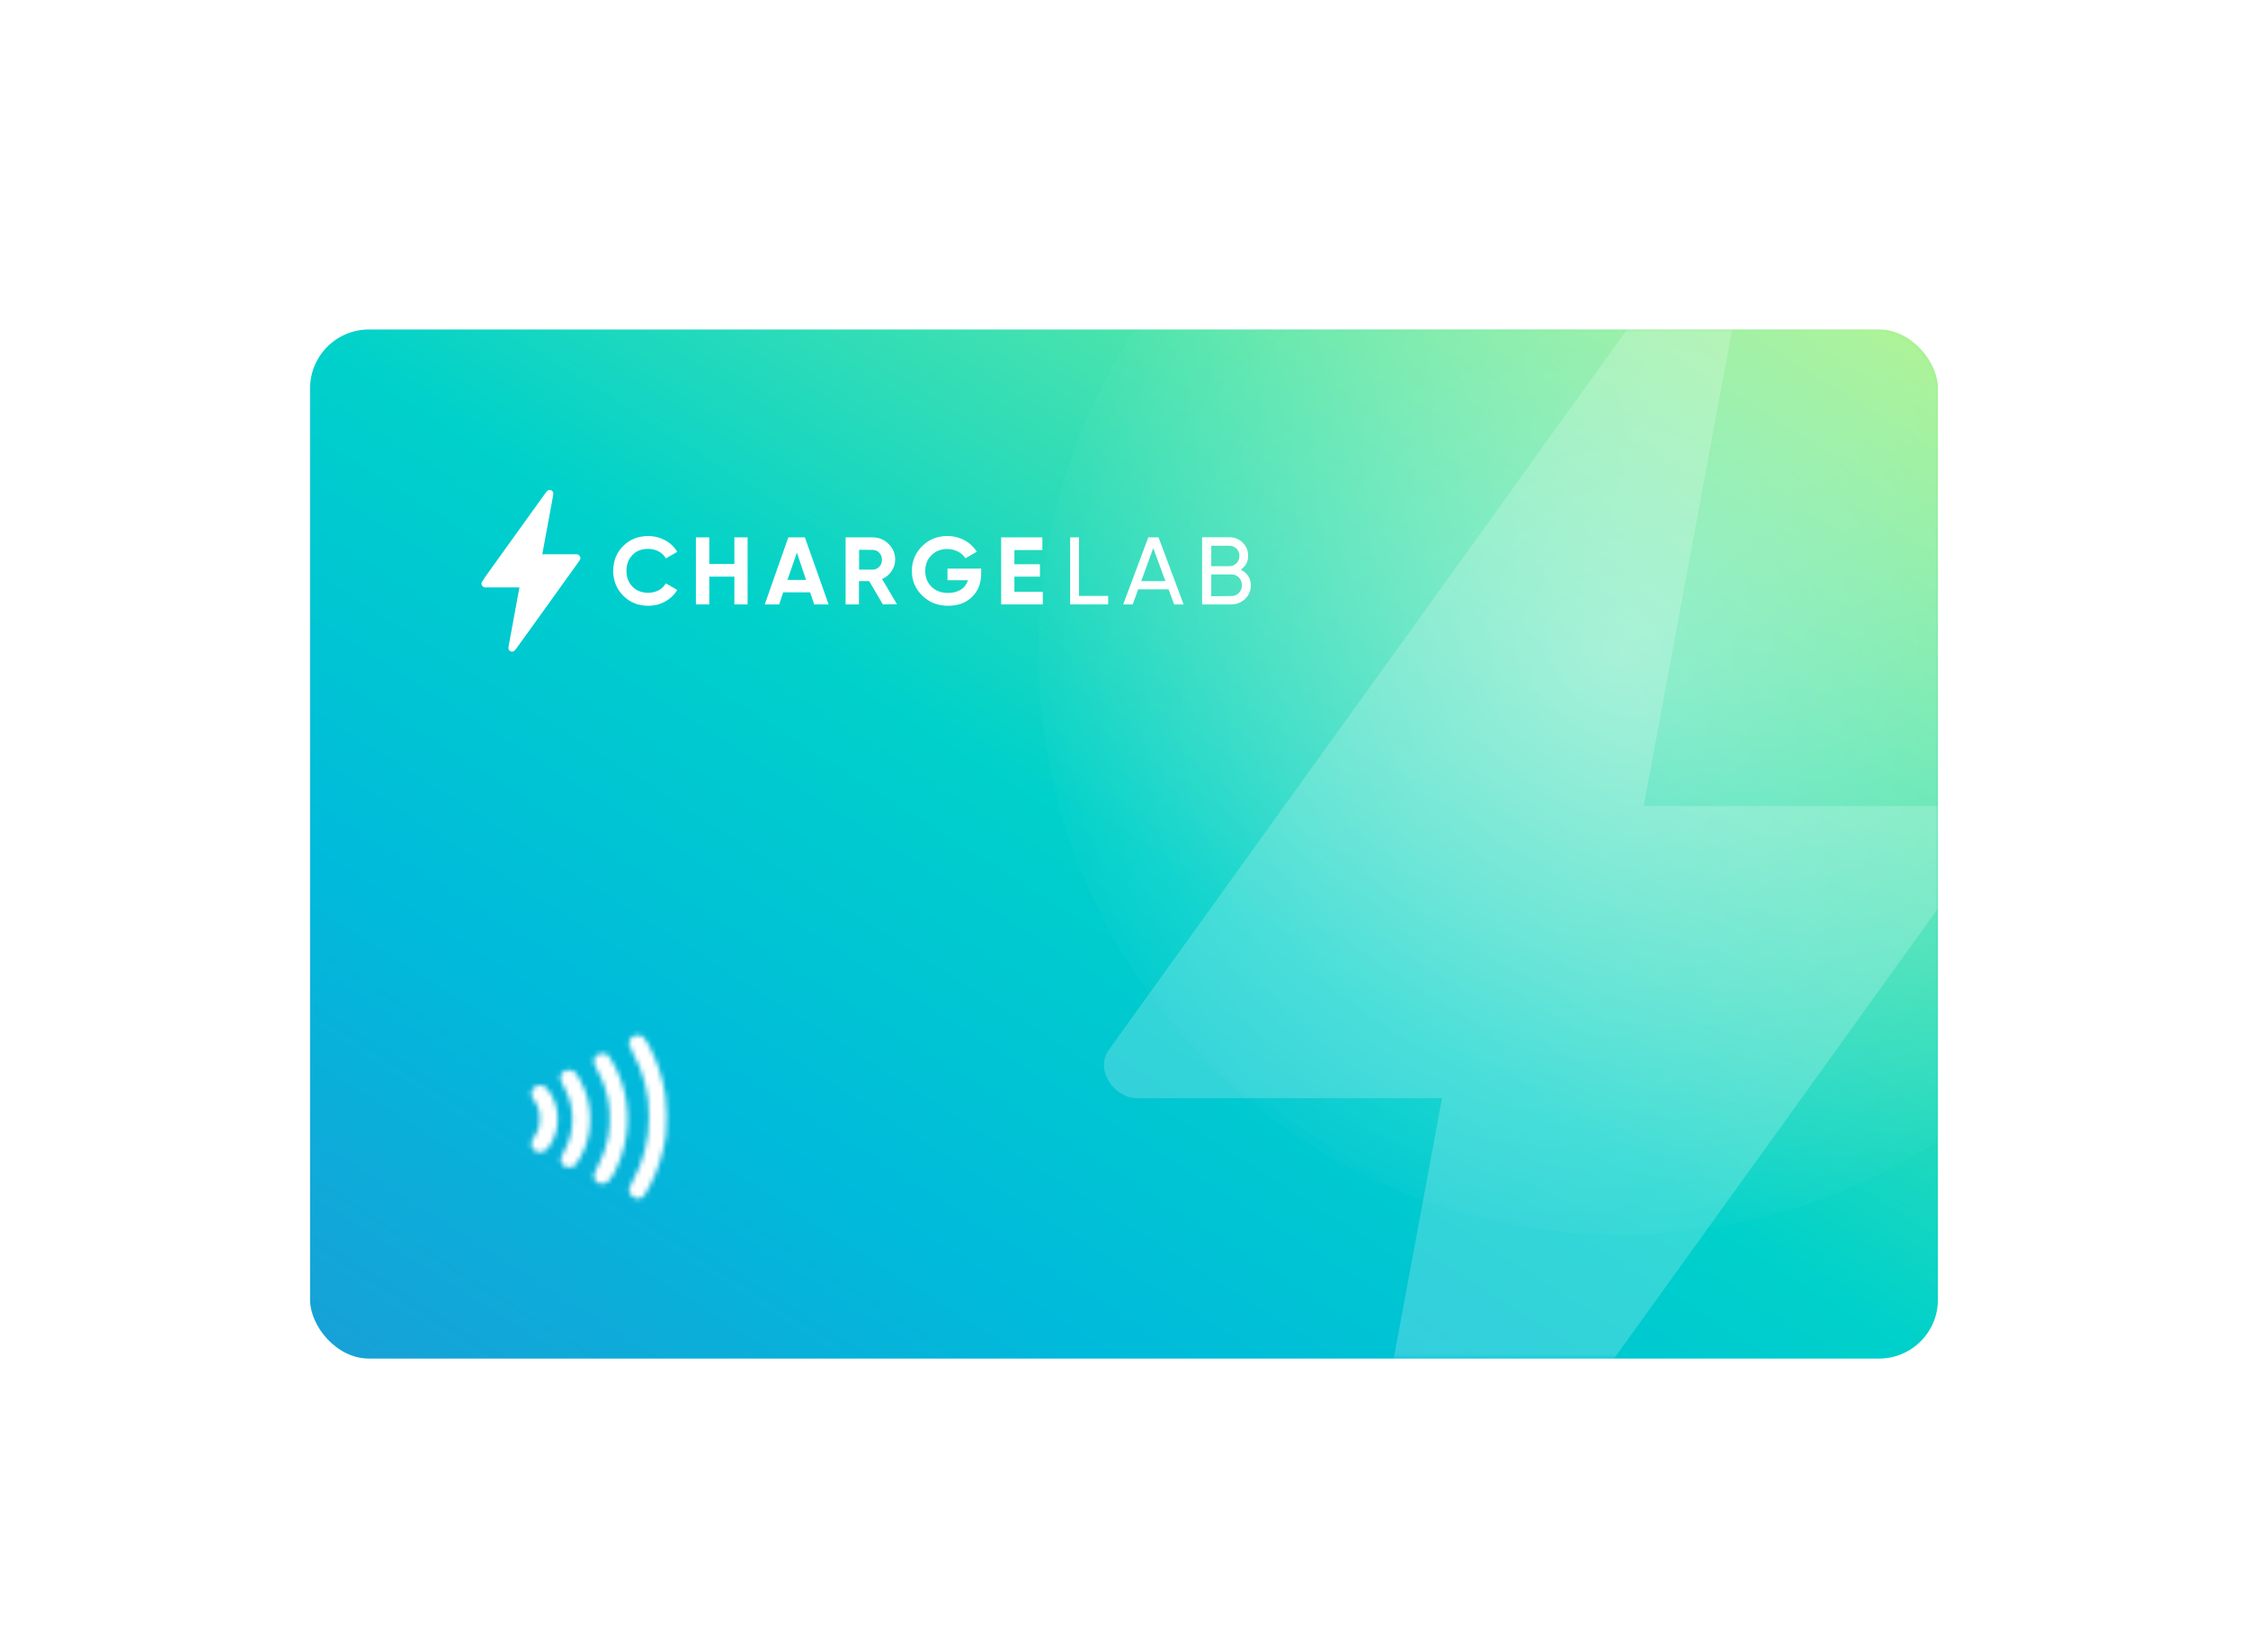 <svg width="464" height="341" viewBox="0 0 464 341" fill="none" xmlns="http://www.w3.org/2000/svg">
<g filter="url(#filter0_dd_2975_6657)">
<rect x="64" y="60" width="336" height="212.389" rx="12.153" fill="url(#paint0_linear_2975_6657)"/>
<mask id="mask0_2975_6657" style="mask-type:luminance" maskUnits="userSpaceOnUse" x="64" y="60" width="336" height="213">
<rect x="64" y="60" width="336" height="212.389" rx="12.153" fill="white"/>
</mask>
<g mask="url(#mask0_2975_6657)">
<mask id="mask1_2975_6657" style="mask-type:luminance" maskUnits="userSpaceOnUse" x="109" y="205" width="29" height="35">
<path fill-rule="evenodd" clip-rule="evenodd" d="M130.627 205.883C130.146 206.206 129.851 206.742 129.759 207.325V207.325C130.007 208.014 130.302 208.658 130.627 209.331V209.331C132.863 213.363 133.994 217.852 133.933 222.448V222.448C133.994 227.185 132.8 231.856 130.472 235.995V235.995C129.851 237.097 129.774 237.373 129.851 237.771V237.771C129.961 238.461 130.425 239.043 131.076 239.304V239.304H131.714H132.101C132.692 239.304 133.25 238.477 134.244 236.516V236.516C135.888 233.281 136.96 229.819 137.441 226.233V226.233C137.705 223.443 137.657 220.625 137.301 217.852V217.852C136.742 214.327 135.61 210.956 133.933 207.769V207.769C133.622 207.125 133.25 206.574 132.817 206.023V206.023C132.455 205.779 132.024 205.648 131.592 205.648V205.648C131.262 205.648 130.929 205.725 130.627 205.883V205.883ZM122.93 210.041C122.358 210.868 122.418 211.175 123.396 213.106V213.106C124.747 215.573 125.569 218.3 125.787 221.105V221.105C126.143 225.012 125.351 228.934 123.521 232.413V232.413C123.086 233.271 122.605 234.114 122.605 234.299V234.299C122.418 235.185 122.978 236.074 123.862 236.32V236.32V236.245C125.151 236.642 126.066 235.706 127.37 232.811V232.811C129.914 227.234 130.224 220.906 128.238 215.098V215.098C127.587 213.227 126.703 211.451 125.584 209.826V209.826C125.214 209.542 124.784 209.404 124.365 209.404V209.404C123.833 209.404 123.312 209.622 122.93 210.041V210.041ZM116.223 213.29C115.401 214.026 115.401 214.423 116.41 216.355V216.355C118.723 220.491 118.723 225.516 116.41 229.655V229.655C115.712 230.88 115.712 231.278 115.712 231.586V231.586C115.867 232.168 116.285 232.658 116.844 232.904V232.904V232.811C117.124 232.949 117.434 232.981 117.729 232.949V232.949C118.567 232.811 118.987 232.429 119.823 230.818V230.818C121.175 228.383 121.857 225.624 121.795 222.852V222.852C121.811 220.123 121.128 217.442 119.808 215.052V215.052C118.971 213.32 118.413 212.846 117.419 212.846V212.846C117.356 212.836 117.293 212.833 117.231 212.833V212.833C116.838 212.833 116.479 212.998 116.223 213.29V213.29ZM111.228 216.001C110.157 216.184 109.505 217.106 109.676 218.07V218.07C109.878 218.484 110.095 218.897 110.359 219.282V219.282C111.12 220.354 111.476 221.639 111.368 222.943V222.943C111.446 224.229 111.074 225.516 110.296 226.558V226.558C109.676 227.539 109.521 228 109.676 228.536V228.536C109.878 229.072 110.282 229.486 110.793 229.731V229.731H110.81C111.74 230.038 112.64 229.685 113.432 228.505V228.505C115.681 225.118 115.681 220.75 113.432 217.364V217.364C112.769 216.369 112.243 215.967 111.579 215.967V215.967C111.467 215.967 111.349 215.979 111.228 216.001V216.001Z" fill="white"/>
</mask>
<g mask="url(#mask1_2975_6657)">
<path fill-rule="evenodd" clip-rule="evenodd" d="M107.02 242.038H140.704V202.378H107.02V242.038Z" fill="white"/>
</g>
<path opacity="0.2" d="M402.201 158.357C381.191 158.357 360.279 158.357 339.269 158.357C342.313 141.922 345.356 125.585 348.4 109.15C352.13 89.214 355.763 69.376 359.494 49.441C359.494 49.441 359.494 49.441 359.494 49.343C360.868 41.855 351.738 38.063 347.222 44.189C339.073 55.47 331.022 66.75 322.873 78.031C306.38 100.981 289.886 123.931 273.392 146.784C263.378 160.69 253.462 174.499 243.448 188.406C240.306 192.782 237.066 197.255 233.925 201.631C232.256 203.965 230.587 206.299 228.918 208.633C225.874 212.815 229.998 218.649 234.71 218.649C255.72 218.649 276.632 218.649 297.642 218.649C294.598 235.084 291.555 251.421 288.511 267.856C284.781 287.792 281.148 307.63 277.417 327.565C277.417 327.565 277.417 327.565 277.417 327.663C276.043 335.151 285.173 338.943 289.689 332.817C297.838 321.536 305.889 310.256 314.038 298.975C330.531 276.025 347.025 253.075 363.519 230.222C373.533 216.315 383.449 202.506 393.463 188.6C396.605 184.224 399.845 179.751 402.986 175.375C404.655 173.041 406.324 170.707 407.993 168.373C411.037 164.094 406.913 158.357 402.201 158.357Z" fill="white"/>
<g clip-path="url(#clip0_2975_6657)">
<path d="M133.803 117.021C131.694 117.021 129.988 116.312 128.623 114.925C127.258 113.538 126.575 111.843 126.575 109.808C126.575 107.774 127.258 106.047 128.623 104.691C129.988 103.335 131.725 102.626 133.803 102.626C135.044 102.626 136.223 102.934 137.309 103.52C138.395 104.105 139.201 104.907 139.791 105.893L137.433 107.25C137.092 106.633 136.596 106.14 135.944 105.801C135.324 105.462 134.579 105.277 133.803 105.277C132.438 105.277 131.353 105.677 130.546 106.541C129.708 107.404 129.305 108.483 129.305 109.808C129.305 111.134 129.708 112.213 130.546 113.076C131.384 113.939 132.47 114.339 133.803 114.339C134.61 114.339 135.324 114.155 135.975 113.815C136.596 113.476 137.092 112.983 137.433 112.397L139.791 113.754C139.201 114.74 138.364 115.542 137.309 116.127C136.254 116.744 135.075 117.021 133.803 117.021V117.021Z" fill="white"/>
<path d="M151.58 102.903H154.31V116.744H151.58V111.01H146.399V116.744H143.638V102.903H146.399V108.39H151.58V102.903Z" fill="white"/>
<path d="M168.053 116.744L167.215 114.247H161.662L160.824 116.744H157.846L162.717 102.903H166.129L171.031 116.744H168.053ZM162.531 111.689H166.377L164.485 106.047L162.531 111.689Z" fill="white"/>
<path d="M182.23 116.744L179.407 111.935H177.297V116.744H174.536V102.903H180.12C181.392 102.903 182.509 103.366 183.409 104.26C184.308 105.153 184.774 106.232 184.774 107.496C184.774 108.359 184.525 109.13 184.029 109.87C183.533 110.61 182.881 111.134 182.075 111.504L185.146 116.713L182.23 116.744ZM177.328 105.462V109.562H180.151C180.679 109.562 181.113 109.346 181.485 108.976C181.857 108.575 182.044 108.082 182.044 107.527C182.044 106.972 181.857 106.479 181.485 106.078C181.113 105.678 180.648 105.493 180.151 105.493L177.328 105.462Z" fill="white"/>
<path d="M202.519 109.315V110.394C202.519 112.367 201.898 113.97 200.626 115.203C199.354 116.436 197.71 117.021 195.694 117.021C193.553 117.021 191.754 116.312 190.358 114.925C188.931 113.538 188.217 111.843 188.217 109.839C188.217 107.804 188.931 106.109 190.327 104.722C191.723 103.335 193.46 102.626 195.539 102.626C196.842 102.626 198.02 102.934 199.106 103.52C200.192 104.105 200.999 104.907 201.619 105.862L199.261 107.219C198.92 106.664 198.424 106.202 197.741 105.832C197.059 105.493 196.314 105.308 195.508 105.308C194.174 105.308 193.088 105.739 192.25 106.602C191.382 107.465 190.978 108.544 190.978 109.87C190.978 111.195 191.413 112.243 192.281 113.106C193.15 113.97 194.298 114.37 195.725 114.37C196.78 114.37 197.648 114.124 198.362 113.661C199.075 113.199 199.541 112.552 199.789 111.75H195.57V109.346H202.55L202.519 109.315Z" fill="white"/>
<path d="M209.375 114.124H215.238V116.744H206.645V102.903H215.145V105.523H209.375V108.452H214.649V111.01H209.375V114.124Z" fill="white"/>
<path d="M222.715 114.987H228.733V116.744H220.884V102.903H222.715V114.987Z" fill="white"/>
<path d="M242.352 116.744L241.204 113.631H234.938L233.79 116.744H231.835L237.016 102.903H239.126L244.307 116.744H242.352ZM235.558 111.935H240.553L238.04 105.123L235.558 111.935Z" fill="white"/>
<path d="M256.095 109.561C256.716 109.87 257.243 110.301 257.615 110.856C257.987 111.411 258.174 112.058 258.174 112.798C258.174 113.908 257.801 114.833 256.995 115.603C256.219 116.343 255.258 116.744 254.141 116.744H248.122V102.872H253.706C254.792 102.872 255.723 103.242 256.467 103.951C257.212 104.691 257.615 105.585 257.615 106.664C257.646 107.928 257.119 108.852 256.095 109.561V109.561ZM253.737 104.629H250.015V108.852H253.737C254.327 108.852 254.823 108.637 255.226 108.236C255.63 107.835 255.816 107.311 255.816 106.726C255.816 106.14 255.599 105.647 255.226 105.215C254.761 104.845 254.296 104.629 253.737 104.629V104.629ZM254.141 115.018C254.761 115.018 255.289 114.802 255.723 114.37C256.126 113.939 256.343 113.415 256.343 112.767C256.343 112.151 256.126 111.627 255.723 111.195C255.289 110.764 254.761 110.548 254.172 110.548H250.015V115.048L254.141 115.018Z" fill="white"/>
<path d="M119.006 106.387C116.648 106.387 114.29 106.387 111.933 106.387C112.274 104.537 112.615 102.687 112.956 100.838C113.36 98.588 113.794 96.337 114.197 94.087C114.197 94.087 114.197 94.087 114.197 94.056C114.352 93.193 113.329 92.792 112.801 93.471C111.871 94.734 110.971 95.998 110.04 97.293C108.179 99.882 106.318 102.472 104.456 105.061C103.339 106.633 102.223 108.174 101.075 109.777C100.734 110.271 100.361 110.764 99.989 111.288C99.865 111.565 99.679 111.812 99.493 112.089C99.151 112.552 99.617 113.23 100.144 113.23H107.217C106.876 115.079 106.535 116.929 106.194 118.778C105.79 121.029 105.356 123.279 104.953 125.529V125.56C104.797 126.423 105.821 126.824 106.349 126.146C107.279 124.882 108.179 123.618 109.11 122.323L114.694 114.555C115.811 112.983 116.927 111.442 118.075 109.839C118.416 109.346 118.789 108.853 119.161 108.329C119.347 108.051 119.533 107.804 119.719 107.527C119.999 107.034 119.533 106.387 119.006 106.387V106.387Z" fill="white"/>
</g>
<g opacity="0.4" filter="url(#filter1_f_2975_6657)">
<ellipse cx="334.568" cy="126.406" rx="120.253" ry="120.416" fill="url(#paint1_radial_2975_6657)"/>
</g>
</g>
</g>
<defs>
<filter id="filter0_dd_2975_6657" x="0" y="0" width="464" height="340.389" filterUnits="userSpaceOnUse" color-interpolation-filters="sRGB">
<feFlood flood-opacity="0" result="BackgroundImageFix"/>
<feColorMatrix in="SourceAlpha" type="matrix" values="0 0 0 0 0 0 0 0 0 0 0 0 0 0 0 0 0 0 127 0" result="hardAlpha"/>
<feOffset dy="4"/>
<feGaussianBlur stdDeviation="8"/>
<feColorMatrix type="matrix" values="0 0 0 0 0 0 0 0 0 0 0 0 0 0 0 0 0 0 0.08 0"/>
<feBlend mode="normal" in2="BackgroundImageFix" result="effect1_dropShadow_2975_6657"/>
<feColorMatrix in="SourceAlpha" type="matrix" values="0 0 0 0 0 0 0 0 0 0 0 0 0 0 0 0 0 0 127 0" result="hardAlpha"/>
<feOffset dy="4"/>
<feGaussianBlur stdDeviation="32"/>
<feColorMatrix type="matrix" values="0 0 0 0 0 0 0 0 0 0 0 0 0 0 0 0 0 0 0.16 0"/>
<feBlend mode="normal" in2="effect1_dropShadow_2975_6657" result="effect2_dropShadow_2975_6657"/>
<feBlend mode="normal" in="SourceGraphic" in2="effect2_dropShadow_2975_6657" result="shape"/>
</filter>
<filter id="filter1_f_2975_6657" x="94.316" y="-114.01" width="480.505" height="480.833" filterUnits="userSpaceOnUse" color-interpolation-filters="sRGB">
<feFlood flood-opacity="0" result="BackgroundImageFix"/>
<feBlend mode="normal" in="SourceGraphic" in2="BackgroundImageFix" result="shape"/>
<feGaussianBlur stdDeviation="60" result="effect1_foregroundBlur_2975_6657"/>
</filter>
<linearGradient id="paint0_linear_2975_6657" x1="232" y1="378.583" x2="423.85" y2="75.076" gradientUnits="userSpaceOnUse">
<stop stop-color="#18A0D7"/>
<stop offset="0.244" stop-color="#00BADB"/>
<stop offset="0.5" stop-color="#00D1CA"/>
<stop offset="0.762" stop-color="#4EE4AB"/>
<stop offset="1" stop-color="#A7F288"/>
</linearGradient>
<radialGradient id="paint1_radial_2975_6657" cx="0" cy="0" r="1" gradientUnits="userSpaceOnUse" gradientTransform="translate(334.568 126.406) rotate(90) scale(126.169 125.998)">
<stop stop-color="white"/>
<stop offset="1" stop-color="white" stop-opacity="0.01"/>
</radialGradient>
<clipPath id="clip0_2975_6657">
<rect width="158.836" height="33.6" fill="white" transform="translate(99.368 93.008)"/>
</clipPath>
</defs>
</svg>
